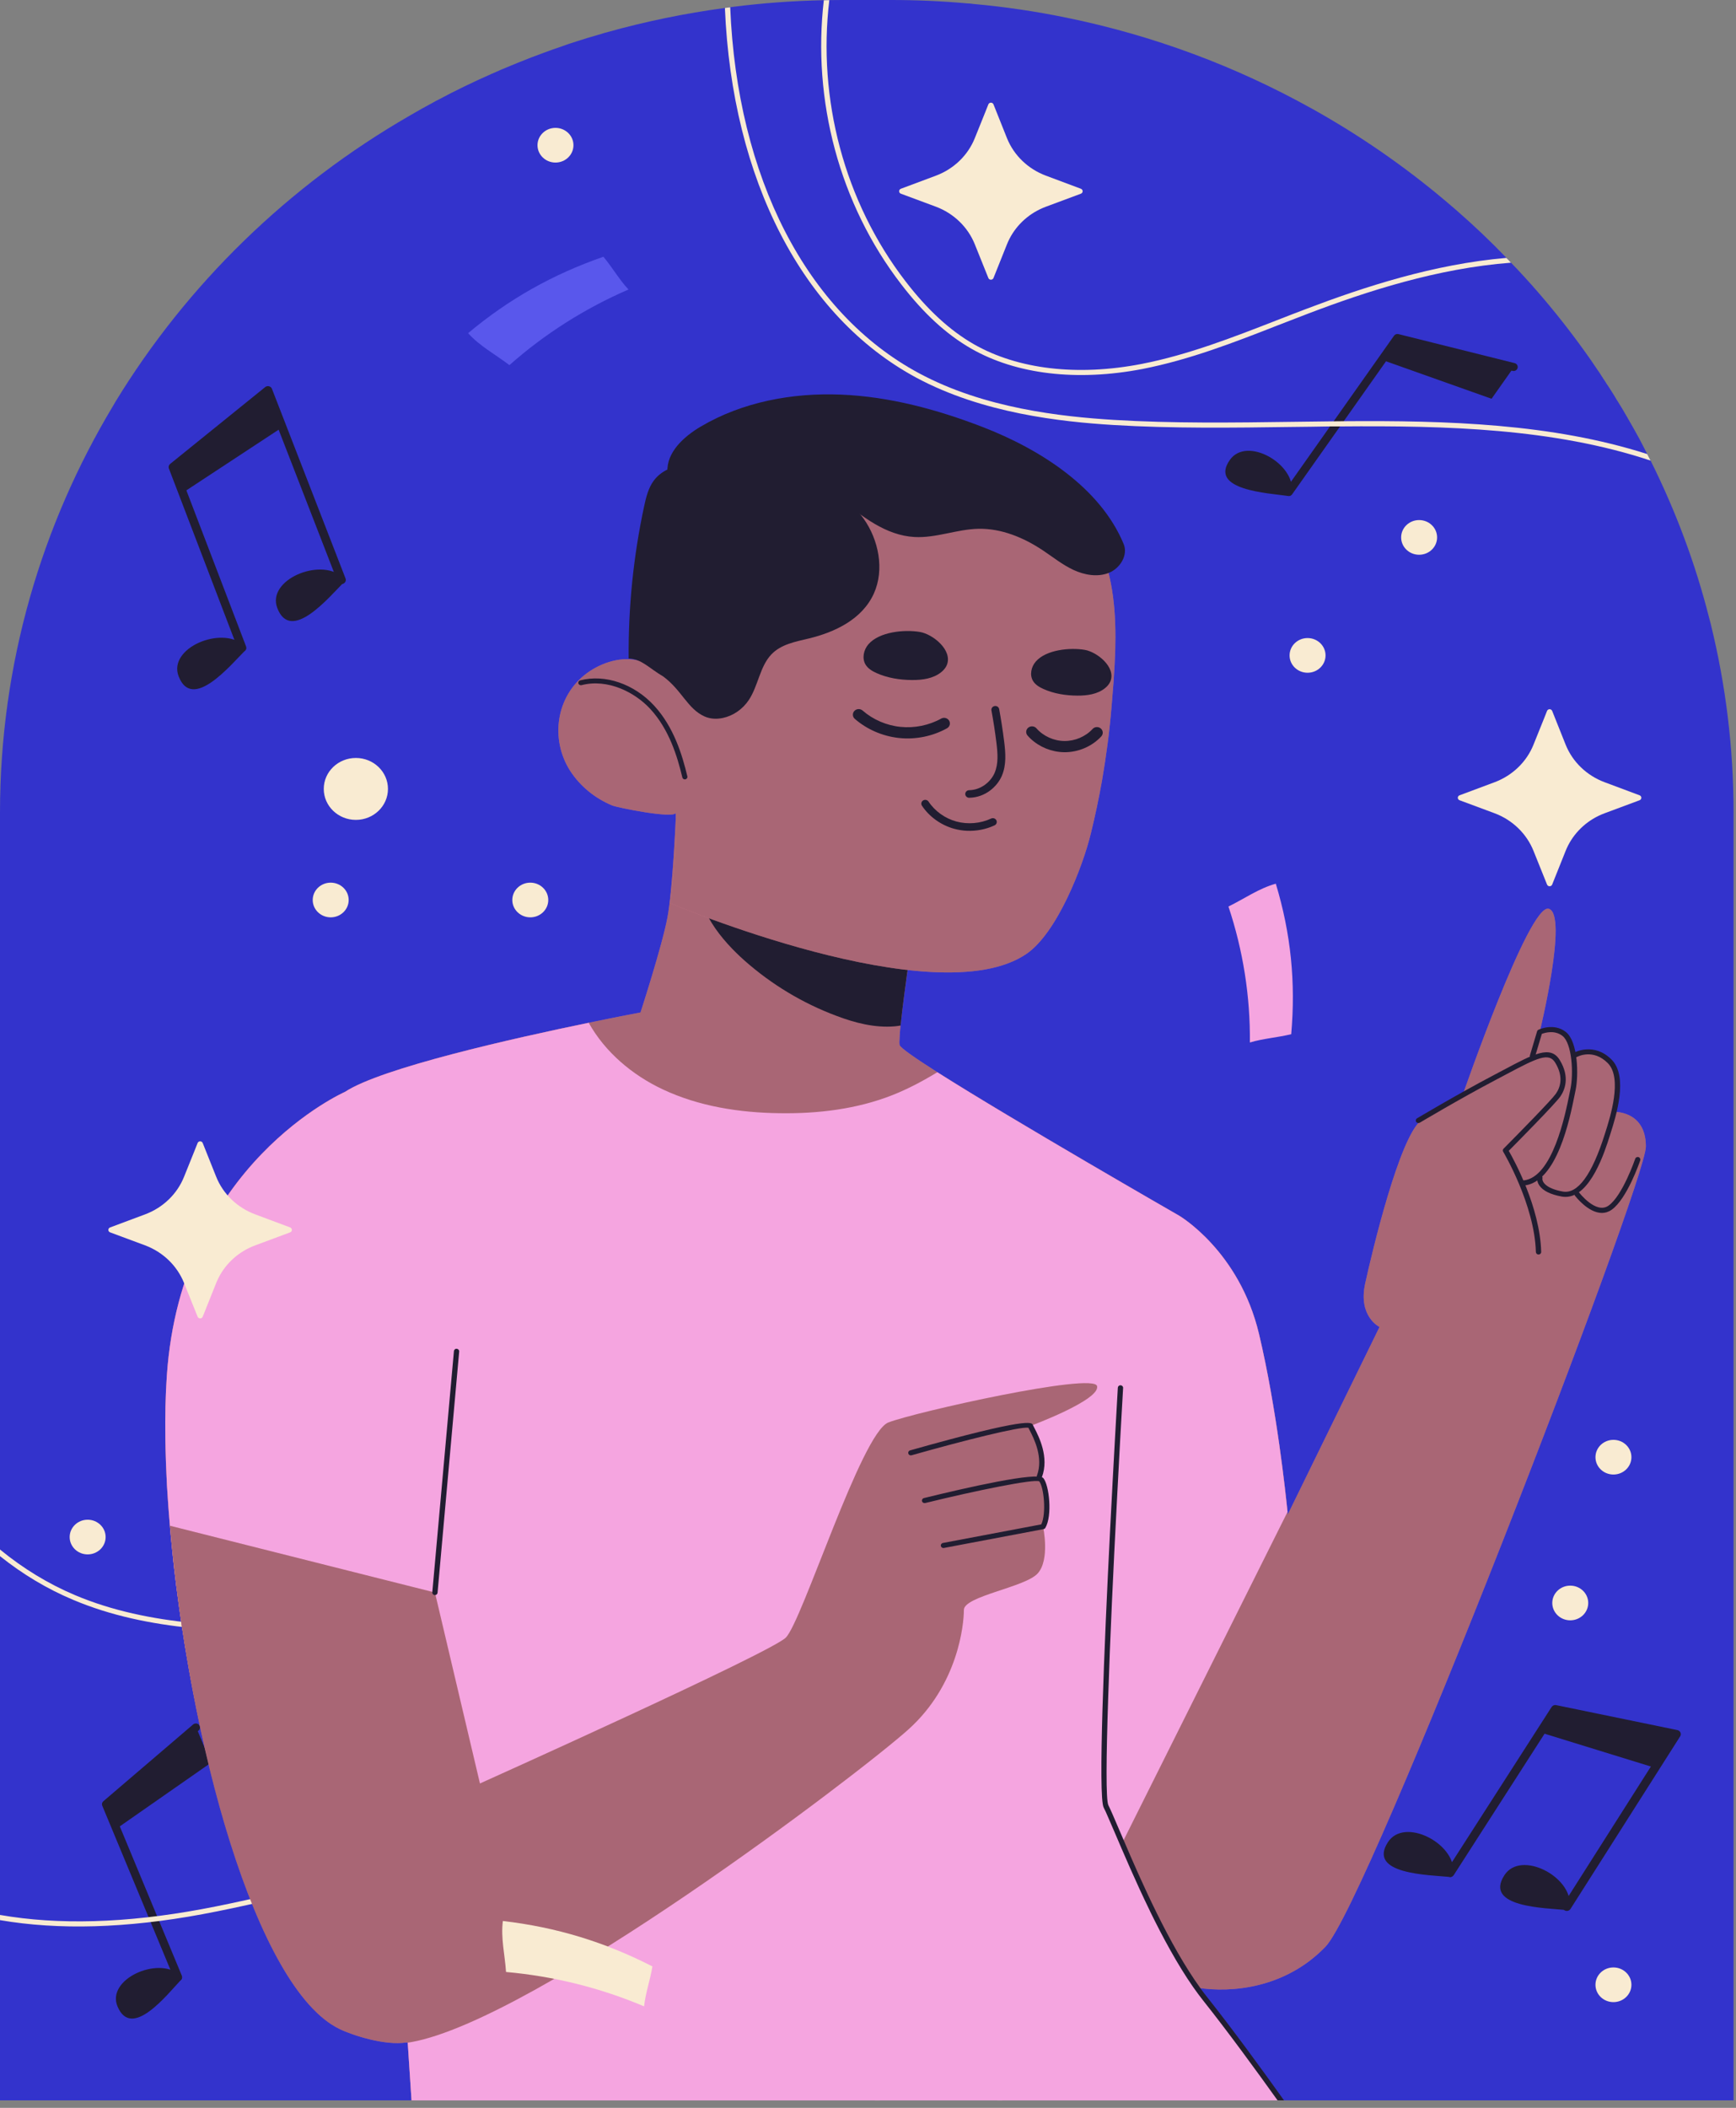 <svg width="201" height="244" viewBox="0 0 201 244" fill="none" xmlns="http://www.w3.org/2000/svg">
<rect x="0" y="0" width="201" height="244" fill="#808080" stroke="none"/>
<path d="M200.719 94.079V243.131H0V94.079C0 76.882 4.797 60.761 13.145 46.892C13.206 46.775 13.267 46.668 13.341 46.55C21.639 32.919 33.388 21.482 47.438 13.385C48.331 12.854 49.237 12.358 50.155 11.863C50.326 11.757 50.51 11.663 50.681 11.58C52.712 10.495 54.782 9.492 56.898 8.559C57.144 8.452 57.388 8.347 57.633 8.24H57.646C57.829 8.145 58 8.075 58.197 7.992C59.31 7.52 60.424 7.072 61.55 6.635C61.99 6.47 62.419 6.305 62.847 6.151C63.581 5.879 64.327 5.608 65.075 5.36C65.282 5.278 65.491 5.207 65.698 5.136C66.446 4.888 67.191 4.652 67.95 4.415C68.513 4.25 69.076 4.085 69.639 3.919C69.847 3.849 70.068 3.789 70.288 3.73C74.718 2.49 79.272 1.547 83.935 0.921C84.02 0.909 84.093 0.898 84.18 0.885C84.302 0.862 84.425 0.85 84.547 0.838C84.658 0.815 84.767 0.803 84.878 0.791C88.329 0.354 91.83 0.095 95.391 0.024C95.599 0.024 95.807 0.012 96.028 0.012C96.529 1.18458e-05 97.044 0 97.557 0H103.162C106.137 0 109.074 0.13 111.962 0.389C112.084 0.389 112.207 0.401 112.329 0.412C112.464 0.425 112.586 0.437 112.72 0.46H112.733C116.381 0.79 119.942 1.321 123.455 2.041C133.577 4.107 143.086 7.683 151.776 12.511C151.789 12.511 151.789 12.511 151.802 12.523C152.205 12.735 152.585 12.972 152.989 13.196C153.001 13.196 153.013 13.208 153.013 13.208C158.398 16.3 163.44 19.876 168.092 23.878C168.288 24.042 168.483 24.207 168.667 24.374C170.674 26.12 172.595 27.95 174.419 29.85C174.615 30.039 174.786 30.216 174.945 30.404C176.034 31.525 177.074 32.67 178.09 33.839C180.012 36.057 181.835 38.37 183.549 40.767C183.99 41.381 184.431 42.007 184.846 42.644C185.066 42.95 185.274 43.257 185.47 43.576C185.519 43.647 185.556 43.694 185.592 43.766V43.778C185.751 43.99 185.885 44.202 186.009 44.414C186.156 44.614 186.29 44.828 186.425 45.04C186.707 45.477 186.988 45.926 187.245 46.373C187.27 46.373 187.27 46.373 187.258 46.386C187.637 46.976 187.992 47.578 188.334 48.179C188.811 48.993 189.276 49.821 189.729 50.647C189.753 50.706 189.791 50.764 189.827 50.824C190.035 51.225 190.244 51.627 190.451 52.027C190.549 52.204 190.635 52.381 190.72 52.558C190.793 52.7 190.868 52.842 190.941 52.983C191.002 53.1 191.063 53.195 191.112 53.313C191.124 53.325 191.124 53.348 191.135 53.36C194 59.119 196.288 65.187 197.891 71.525C197.964 71.784 198.039 72.056 198.099 72.315V72.328C199.813 79.313 200.719 86.584 200.719 94.079Z" fill="#3333CC"/>
<path d="M149.217 57.416C149.124 57.416 149.03 57.391 148.947 57.336C148.726 57.192 148.67 56.903 148.819 56.691L161.403 38.864C161.519 38.702 161.725 38.625 161.921 38.676L175.366 42.033C175.623 42.097 175.778 42.35 175.711 42.598C175.645 42.847 175.385 43 175.125 42.931L162.008 39.654L149.614 57.212C149.523 57.346 149.372 57.416 149.217 57.416Z" fill="#211D31"/>
<path d="M161.775 39.035L175.234 42.566L172.697 46.16L159.905 41.62L161.775 39.035Z" fill="#211D31"/>
<path d="M149.189 57.417C149.482 57.458 149.531 57.195 149.568 56.911C149.974 53.706 144.364 50.452 142.398 53.237C139.929 56.735 146.812 57.08 149.189 57.417Z" fill="#211D31"/>
<path d="M21.006 229.128C20.954 229.202 20.879 229.264 20.785 229.299C20.538 229.394 20.259 229.279 20.159 229.041L11.84 209.023C11.765 208.841 11.815 208.633 11.968 208.503L22.36 199.618C22.559 199.448 22.863 199.465 23.04 199.658C23.217 199.849 23.203 200.143 22.998 200.313L12.86 208.981L21.052 228.695C21.115 228.845 21.092 229.005 21.006 229.128Z" fill="#211D31"/>
<path d="M12.194 208.817L22.743 200.017L24.42 204.053L13.374 211.757L12.194 208.817Z" fill="#211D31"/>
<path d="M20.989 229.147C21.189 228.935 20.989 228.749 20.765 228.562C18.234 226.448 12.302 229.121 13.603 232.248C15.234 236.176 19.373 230.86 20.989 229.147Z" fill="#211D31"/>
<path d="M167.513 217.093C167.386 216.939 167.367 216.72 167.481 216.543L179.651 197.595C179.762 197.423 179.972 197.336 180.178 197.379L194.216 200.269C194.373 200.302 194.507 200.408 194.569 200.55C194.632 200.693 194.621 200.857 194.537 200.989L181.835 220.974C181.692 221.199 181.386 221.271 181.152 221.131C180.918 220.994 180.845 220.698 180.987 220.473L193.32 201.065L180.313 198.387L168.326 217.047C168.181 217.273 167.876 217.342 167.642 217.203C167.591 217.172 167.548 217.136 167.513 217.093Z" fill="#211D31"/>
<path d="M180.046 197.753L194.105 200.823L191.652 204.643L178.233 200.503L180.046 197.753Z" fill="#211D31"/>
<path d="M167.899 217.273C168.204 217.304 168.243 217.03 168.267 216.735C168.538 213.409 162.596 210.288 160.694 213.249C158.307 216.965 165.429 217.027 167.899 217.273Z" fill="#211D31"/>
<path d="M181.383 221.101C181.687 221.131 181.726 220.857 181.75 220.562C182.022 217.236 176.08 214.115 174.178 217.076C171.79 220.793 178.912 220.855 181.383 221.101Z" fill="#211D31"/>
<path d="M28.023 75.46C27.819 75.461 27.628 75.341 27.553 75.146L19.555 54.234C19.482 54.045 19.541 53.83 19.703 53.7L30.704 44.809C30.827 44.71 30.995 44.673 31.15 44.714C31.306 44.754 31.433 44.863 31.488 45.01L40.008 66.962C40.105 67.209 39.974 67.486 39.716 67.579C39.461 67.673 39.173 67.547 39.076 67.298L30.802 45.981L20.608 54.221L28.485 74.816C28.58 75.065 28.448 75.34 28.19 75.432C28.136 75.45 28.08 75.46 28.023 75.46Z" fill="#211D31"/>
<path d="M19.922 54.038L31.083 45.239L32.694 49.455L21.054 57.106L19.922 54.038Z" fill="#211D31"/>
<path d="M28.403 75.28C28.616 75.067 28.414 74.869 28.189 74.669C25.638 72.415 19.431 75.012 20.68 78.279C22.248 82.382 26.681 77.006 28.403 75.28Z" fill="#211D31"/>
<path d="M39.829 67.387C40.041 67.173 39.84 66.976 39.615 66.775C37.064 64.522 30.857 67.119 32.106 70.385C33.674 74.487 38.108 69.112 39.829 67.387Z" fill="#211D31"/>
<path d="M116.075 243.136H115.451C114.9 239.972 114.129 236.88 113.151 233.894C108.255 218.952 97.9 206.135 84.732 198.735C73.717 192.55 59.789 189.375 42.128 189.045C40.291 189.01 38.444 188.998 36.583 188.986C27.061 188.939 17.221 188.891 8.458 185.186C5.446 183.923 2.62 182.224 0 180.135V179.367C2.693 181.575 5.594 183.344 8.702 184.654C17.355 188.302 27.134 188.349 36.582 188.395C38.442 188.407 40.29 188.419 42.138 188.455C59.896 188.785 73.935 191.983 85.035 198.228C98.339 205.698 108.791 218.633 113.735 233.717C114.74 236.775 115.511 239.925 116.075 243.136Z" fill="#F9EBD2"/>
<path d="M101.902 243.134H101.29C100.543 235.474 97.484 228.558 92.601 223.672C85.258 216.366 73.031 212.92 59.029 214.242C51.637 214.938 44.294 216.744 37.183 218.479C32.691 219.589 28.053 220.722 23.426 221.583C14.639 223.212 6.794 223.436 0.001 222.267V221.666C6.757 222.846 14.553 222.621 23.317 221.004C27.919 220.154 32.557 219.01 37.037 217.913C44.16 216.166 51.528 214.36 58.969 213.653C73.166 212.318 85.576 215.824 93.043 223.271C98.034 228.252 101.156 235.332 101.902 243.134Z" fill="#F9EBD2"/>
<path d="M191.108 53.316C179.873 49.586 167.474 49.256 155.162 49.361H154C152.544 49.386 151.1 49.409 149.643 49.421C142.802 49.516 135.715 49.61 128.91 49.197C122.791 48.819 113.771 47.839 106.097 43.72C92.916 36.626 84.765 20.787 83.932 0.925C84.018 0.913 84.091 0.902 84.177 0.89C84.299 0.867 84.423 0.854 84.545 0.842C85.352 20.529 93.381 36.214 106.403 43.201C113.967 47.273 122.889 48.228 128.96 48.606C135.741 49.019 142.803 48.925 149.632 48.83C151.223 48.806 152.827 48.783 154.418 48.771C154.809 48.771 155.189 48.759 155.58 48.759C167.586 48.664 179.69 49.03 190.718 52.559C190.791 52.701 190.865 52.843 190.938 52.983C190.997 53.103 191.059 53.198 191.108 53.316Z" fill="#F9EBD2"/>
<path d="M174.939 30.409C166.421 31.058 158.233 33.725 151.44 36.31C150.302 36.747 149.151 37.196 148.013 37.633C142.959 39.616 137.732 41.645 132.298 42.708C124.722 44.172 117.672 43.344 112.458 40.359C109.594 38.719 106.952 36.3 104.368 32.936C97.159 23.6 94.039 11.562 95.385 0.03C95.592 0.03 95.801 0.018 96.021 0.018C94.65 11.419 97.734 23.34 104.857 32.581C107.391 35.874 109.986 38.257 112.764 39.851C117.856 42.755 124.746 43.569 132.175 42.129C137.56 41.079 142.762 39.049 147.793 37.089C148.931 36.64 150.069 36.204 151.219 35.767C157.926 33.217 165.991 30.574 174.412 29.854C174.61 30.043 174.781 30.22 174.939 30.409Z" fill="#F9EBD2"/>
<path d="M190.565 132.718C190.565 136.931 158.475 220.103 153.482 225.331C148.819 230.182 142.552 230.701 138.684 230.099C138.66 230.099 138.635 230.087 138.611 230.087C138.342 230.04 138.097 229.992 137.853 229.945C134.108 229.142 122.444 204.841 122.444 204.841L136.445 141.014C136.482 140.814 136.507 140.707 136.507 140.707C136.507 140.707 143.483 144.767 145.772 154.41C147.84 163.097 148.88 173.105 149.077 174.993V175.006C149.089 175.206 149.102 175.312 149.102 175.312L159.726 153.607C159.726 153.607 157.229 152.404 158.061 148.592C158.894 144.767 162.026 131.714 164.524 129.708C167.021 127.69 169.31 126.887 169.31 126.887C169.31 126.887 177.021 104.592 179.309 105.194C181.609 105.795 178.269 119.463 178.269 119.463C178.269 119.463 181.818 118.047 182.026 122.473C182.026 122.473 184.73 120.667 186.396 122.874C188.06 125.082 186.812 128.705 186.812 128.705C186.812 128.705 190.565 128.504 190.565 132.718Z" fill="#FF94A1"/>
<g opacity="0.39">
<path d="M190.565 132.718C190.565 136.931 158.475 220.103 153.482 225.331C148.819 230.182 142.552 230.701 138.684 230.099C138.66 230.099 138.635 230.087 138.611 230.087C138.342 230.04 138.097 229.992 137.853 229.945C134.108 229.142 122.444 204.841 122.444 204.841L136.445 141.014C136.482 140.814 136.507 140.707 136.507 140.707C136.507 140.707 143.483 144.767 145.772 154.41C147.84 163.097 148.88 173.105 149.077 174.993V175.006C149.089 175.206 149.102 175.312 149.102 175.312L159.726 153.607C159.726 153.607 157.229 152.404 158.061 148.592C158.894 144.767 162.026 131.714 164.524 129.708C167.021 127.69 169.31 126.887 169.31 126.887C169.31 126.887 177.021 104.592 179.309 105.194C181.609 105.795 178.269 119.463 178.269 119.463C178.269 119.463 181.818 118.047 182.026 122.473C182.026 122.473 184.73 120.667 186.396 122.874C188.06 125.082 186.812 128.705 186.812 128.705C186.812 128.705 190.565 128.504 190.565 132.718Z" fill="#211D31"/>
</g>
<path d="M178.135 145.218C177.97 145.218 177.834 145.091 177.829 144.931C177.677 139.423 174.079 133.378 174.044 133.318C173.975 133.205 173.993 133.061 174.087 132.966C175.971 131.07 179.664 127.301 180.147 126.603C180.66 125.862 181.062 124.634 180.062 123C179.333 121.816 178.044 122.419 174.414 124.353L173.205 124.993C168.965 127.224 164.437 129.93 164.391 129.957C164.248 130.042 164.061 130 163.97 129.861C163.882 129.723 163.926 129.541 164.069 129.454C164.115 129.428 168.657 126.713 172.912 124.474L174.118 123.836C177.603 121.981 179.523 120.962 180.589 122.701C181.813 124.7 181.157 126.209 180.658 126.93C180.078 127.77 175.606 132.289 174.688 133.216C175.325 134.317 178.301 139.749 178.444 144.915C178.449 145.079 178.315 145.213 178.146 145.218C178.14 145.218 178.137 145.218 178.135 145.218Z" fill="#211D31"/>
<path d="M176.418 137.231C176.262 137.231 176.128 137.118 176.113 136.966C176.097 136.804 176.22 136.659 176.389 136.643C179.764 136.318 181.229 129.038 181.711 126.646C181.753 126.429 181.791 126.245 181.82 126.105C182.219 124.262 182.008 120.772 180.912 119.915C180.001 119.204 178.883 119.539 178.518 119.679L177.727 122.33C177.681 122.485 177.513 122.577 177.348 122.531C177.186 122.486 177.093 122.323 177.14 122.166L177.97 119.382C177.994 119.302 178.052 119.236 178.128 119.199C178.2 119.165 179.911 118.369 181.297 119.456C182.727 120.578 182.79 124.516 182.42 126.226C182.389 126.365 182.353 126.545 182.311 126.76C181.755 129.523 180.278 136.863 176.448 137.232C176.438 137.231 176.428 137.231 176.418 137.231Z" fill="#211D31"/>
<path d="M181.256 138.547C181.112 138.547 180.963 138.534 180.812 138.507C179.521 138.27 178.653 137.841 178.233 137.227C177.898 136.737 177.982 136.315 177.992 136.269C178.03 136.11 178.199 136.009 178.357 136.044C178.522 136.079 178.628 136.237 178.59 136.396C178.523 136.762 178.923 137.562 180.927 137.926C182.661 138.258 184.319 136.008 185.811 131.275L185.883 131.05C186.426 129.344 187.87 124.807 186.167 123.077C184.464 121.348 182.663 122.307 182.585 122.351C182.436 122.431 182.25 122.382 182.167 122.243C182.083 122.102 182.132 121.923 182.277 121.84C182.298 121.828 184.566 120.596 186.61 122.671C188.559 124.652 187.092 129.258 186.465 131.224L186.395 131.446C185.83 133.246 184.158 138.547 181.256 138.547Z" fill="#211D31"/>
<path d="M185.475 140.405C183.888 140.405 182.419 138.493 182.343 138.392C182.244 138.261 182.274 138.077 182.41 137.98C182.546 137.884 182.737 137.911 182.838 138.044C182.856 138.068 184.792 140.58 186.238 139.562C187.856 138.426 189.317 134.176 189.331 134.133C189.383 133.979 189.549 133.893 189.717 133.945C189.876 133.996 189.965 134.163 189.912 134.318C189.851 134.5 188.376 138.792 186.599 140.039C186.227 140.299 185.849 140.405 185.475 140.405Z" fill="#211D31"/>
<path d="M148.094 243.131H47.649L47.209 236.452L47.136 235.319L43.66 182.656L39.94 126.394C44.137 123.62 59.522 120.174 68.163 118.392C71.737 117.649 74.16 117.2 74.16 117.2C74.16 117.2 76.657 109.517 77.281 106.2C77.881 103.013 78.248 94.739 78.272 94.09C78.272 94.067 78.272 94.055 78.272 94.055H78.285L88.272 96.746L103.828 100.923L106.655 101.679C106.655 101.679 106.655 101.714 106.643 101.784C106.606 101.984 106.532 102.481 106.423 103.189C106.312 103.92 106.166 104.865 106.006 105.951C105.908 106.588 105.81 107.273 105.701 107.981C105.517 109.209 105.333 110.519 105.15 111.805C105.125 111.97 105.101 112.124 105.077 112.277V112.359C104.955 113.197 104.844 114.023 104.735 114.802C104.71 115.002 104.686 115.203 104.662 115.404C104.613 115.805 104.564 116.182 104.515 116.549C104.478 116.868 104.442 117.175 104.404 117.469C104.355 117.918 104.306 118.33 104.269 118.709C104.22 119.123 104.196 119.5 104.171 119.819C104.159 119.901 104.159 119.984 104.159 120.055C104.122 120.504 104.122 120.823 104.159 120.964C104.22 121.271 105.933 122.463 108.528 124.115C117.365 129.722 136.507 140.71 136.507 140.71C136.507 140.71 136.483 140.817 136.445 141.017C135.821 144.498 130.031 176.908 128.318 196.452C127.816 202.059 127.656 206.603 128.061 209.105C128.134 209.53 128.22 209.978 128.343 210.439C129.102 213.473 130.889 217.249 133.153 221.215V221.227C134.01 222.75 134.952 224.296 135.919 225.842C135.932 225.854 135.932 225.866 135.943 225.877C136.836 227.304 137.767 228.709 138.685 230.102C138.758 230.196 138.82 230.302 138.893 230.396C142.269 235.401 145.72 240.027 148.094 243.131Z" fill="#FF94A1"/>
<g opacity="0.39">
<path d="M148.094 243.131H47.649L47.209 236.452L47.136 235.319L43.66 182.656L39.94 126.394C44.137 123.62 59.522 120.174 68.163 118.392C71.737 117.649 74.16 117.2 74.16 117.2C74.16 117.2 76.657 109.517 77.281 106.2C77.881 103.013 78.248 94.739 78.272 94.09C78.272 94.067 78.272 94.055 78.272 94.055H78.285L88.272 96.746L103.828 100.923L106.655 101.679C106.655 101.679 106.655 101.714 106.643 101.784C106.606 101.984 106.532 102.481 106.423 103.189C106.312 103.92 106.166 104.865 106.006 105.951C105.908 106.588 105.81 107.273 105.701 107.981C105.517 109.209 105.333 110.519 105.15 111.805C105.125 111.97 105.101 112.124 105.077 112.277V112.359C104.955 113.197 104.844 114.023 104.735 114.802C104.71 115.002 104.686 115.203 104.662 115.404C104.613 115.805 104.564 116.182 104.515 116.549C104.478 116.868 104.442 117.175 104.404 117.469C104.355 117.918 104.306 118.33 104.269 118.709C104.22 119.123 104.196 119.5 104.171 119.819C104.159 119.901 104.159 119.984 104.159 120.055C104.122 120.504 104.122 120.823 104.159 120.964C104.22 121.271 105.933 122.463 108.528 124.115C117.365 129.722 136.507 140.71 136.507 140.71C136.507 140.71 136.483 140.817 136.445 141.017C135.821 144.498 130.031 176.908 128.318 196.452C127.816 202.059 127.656 206.603 128.061 209.105C128.134 209.53 128.22 209.978 128.343 210.439C129.102 213.473 130.889 217.249 133.153 221.215V221.227C134.01 222.75 134.952 224.296 135.919 225.842C135.932 225.854 135.932 225.866 135.943 225.877C136.836 227.304 137.767 228.709 138.685 230.102C138.758 230.196 138.82 230.302 138.893 230.396C142.269 235.401 145.72 240.027 148.094 243.131Z" fill="#211D31"/>
</g>
<path d="M106.426 103.191C105.911 106.554 104.676 114.686 104.273 118.711C104.04 118.758 103.807 118.781 103.574 118.806C101.274 118.995 98.985 118.404 96.843 117.59C92.925 116.127 89.316 113.943 86.219 111.205C83.758 109.022 80.148 105.009 81.336 101.444C82.156 98.977 85.313 97.444 88.275 96.746L103.831 100.924C104.713 101.561 105.544 102.269 106.304 103.06C106.34 103.108 106.389 103.144 106.426 103.191Z" fill="#211D31"/>
<path d="M129.125 75.317C129.086 76.491 129.019 77.664 128.94 78.813C128.86 79.821 128.781 80.816 128.702 81.786C128.464 84.669 128.081 87.54 127.591 90.385C127.22 92.44 126.798 94.48 126.294 96.509C125.369 100.324 122.386 108.011 118.84 110.422C108.349 117.58 77.592 104.546 77.592 104.546C77.592 104.546 78.561 97.619 78.27 94.06C78.191 94.839 71.496 93.499 70.861 93.231C68.876 92.401 67.157 90.997 66.006 89.212C63.678 85.563 64.352 80.562 67.977 77.908C69.657 76.683 72.012 75.918 74.089 76.505C74.816 76.722 76.576 77.372 77.251 78.227C77.424 78.444 77.529 78.674 77.529 78.916C77.515 74.667 77.728 70.674 78.376 67.867C80.519 58.503 89.753 49.368 102.983 49.47C104.834 49.482 106.621 49.623 108.341 49.865C108.871 49.928 109.36 50.006 109.876 50.108C110.114 50.145 110.353 50.21 110.59 50.261C110.696 50.274 110.789 50.286 110.881 50.325C110.96 50.337 111.039 50.364 111.119 50.376C111.397 50.44 111.675 50.503 111.953 50.58C118.858 52.341 124.428 56.73 127.259 63.121C128.94 66.883 129.244 71.119 129.125 75.317Z" fill="#FF94A1"/>
<g opacity="0.39">
<path d="M129.125 75.317C129.086 76.491 129.019 77.664 128.94 78.813C128.86 79.821 128.781 80.816 128.702 81.786C128.464 84.669 128.081 87.54 127.591 90.385C127.22 92.44 126.798 94.48 126.294 96.509C125.369 100.324 122.386 108.011 118.84 110.422C108.349 117.58 77.592 104.546 77.592 104.546C77.592 104.546 78.561 97.619 78.27 94.06C78.191 94.839 71.496 93.499 70.861 93.231C68.876 92.401 67.157 90.997 66.006 89.212C63.678 85.563 64.352 80.562 67.977 77.908C69.657 76.683 72.012 75.918 74.089 76.505C74.816 76.722 76.576 77.372 77.251 78.227C77.424 78.444 77.529 78.674 77.529 78.916C77.515 74.667 77.728 70.674 78.376 67.867C80.519 58.503 89.753 49.368 102.983 49.47C104.834 49.482 106.621 49.623 108.341 49.865C108.871 49.928 109.36 50.006 109.876 50.108C110.114 50.145 110.353 50.21 110.59 50.261C110.696 50.274 110.789 50.286 110.881 50.325C110.96 50.337 111.039 50.364 111.119 50.376C111.397 50.44 111.675 50.503 111.953 50.58C118.858 52.341 124.428 56.73 127.259 63.121C128.94 66.883 129.244 71.119 129.125 75.317Z" fill="#211D31"/>
</g>
<path d="M100.544 74.584C99.993 75.225 99.782 76.21 100.218 76.933C100.498 77.395 100.987 77.686 101.479 77.908C102.767 78.488 104.194 78.709 105.607 78.717C106.798 78.723 108.061 78.553 108.984 77.802C109.26 77.578 109.501 77.3 109.633 76.97C110.316 75.255 108.012 73.405 106.504 73.153C104.701 72.85 101.798 73.129 100.544 74.584Z" fill="#211D31"/>
<path d="M119.917 76.589C119.392 77.198 119.191 78.135 119.607 78.824C119.873 79.263 120.339 79.541 120.807 79.752C122.034 80.304 123.392 80.515 124.737 80.522C125.87 80.528 127.072 80.367 127.952 79.651C128.215 79.438 128.444 79.174 128.569 78.859C129.22 77.227 127.026 75.465 125.591 75.225C123.874 74.938 121.11 75.203 119.917 76.589Z" fill="#211D31"/>
<path d="M104.02 85.419C104.054 85.423 104.089 85.428 104.123 85.43C106.025 85.626 107.986 85.227 109.644 84.306C109.966 84.128 110.077 83.731 109.892 83.42C109.707 83.11 109.297 83.002 108.974 83.181C107.56 83.965 105.887 84.306 104.265 84.14C102.654 83.984 101.083 83.303 99.873 82.249C99.595 82.008 99.171 82.029 98.922 82.296C98.673 82.562 98.696 82.973 98.971 83.213C100.366 84.425 102.156 85.206 104.02 85.419Z" fill="#211D31"/>
<path d="M122.643 87.037C122.834 87.059 123.026 87.071 123.22 87.074C124.835 87.092 126.439 86.407 127.511 85.242C127.757 84.974 127.732 84.564 127.454 84.326C127.175 84.089 126.751 84.113 126.504 84.381C125.688 85.268 124.467 85.789 123.236 85.776C122.006 85.764 120.797 85.214 120.003 84.308C119.764 84.035 119.338 84.001 119.054 84.232C118.77 84.463 118.735 84.872 118.975 85.146C119.893 86.193 121.233 86.877 122.643 87.037Z" fill="#211D31"/>
<path d="M112.194 92.346C111.955 92.335 111.764 92.148 111.76 91.915C111.756 91.674 111.955 91.474 112.208 91.47C113.655 91.446 114.75 90.421 115.154 89.478C115.618 88.398 115.518 87.192 115.365 85.946C115.21 84.698 115.018 83.451 114.792 82.237C114.748 81.998 114.913 81.771 115.16 81.729C115.413 81.685 115.644 81.845 115.687 82.083C115.914 83.313 116.109 84.578 116.267 85.842C116.429 87.153 116.541 88.538 115.994 89.813C115.463 91.05 114.089 92.313 112.223 92.346C112.211 92.347 112.203 92.347 112.194 92.346Z" fill="#211D31"/>
<path d="M111.96 96.168C111.466 96.146 110.975 96.072 110.501 95.943C108.97 95.53 107.602 94.553 106.743 93.263C106.608 93.059 106.67 92.787 106.881 92.656C107.091 92.528 107.374 92.585 107.509 92.788C108.248 93.901 109.428 94.743 110.745 95.099C112.065 95.453 113.525 95.328 114.755 94.751C114.981 94.647 115.252 94.735 115.364 94.954C115.473 95.171 115.38 95.434 115.155 95.539C114.17 96.002 113.057 96.215 111.96 96.168Z" fill="#211D31"/>
<path d="M79.295 90.218C79.159 90.218 79.036 90.129 79.004 89.995C78.421 87.55 77.475 84.44 75.302 82.077C73.519 80.134 70.362 78.526 67.333 79.311C67.169 79.349 67.01 79.26 66.967 79.108C66.924 78.955 67.018 78.797 67.177 78.756C70.06 78.01 73.422 79.163 75.749 81.695C78.009 84.156 78.986 87.355 79.584 89.867C79.621 90.022 79.521 90.176 79.36 90.211C79.339 90.216 79.316 90.218 79.295 90.218Z" fill="#211D31"/>
<path d="M76.82 78.328C78.969 79.936 79.61 82.059 81.586 82.938C82.248 83.233 82.996 83.257 83.698 83.108C84.892 82.855 85.986 82.098 86.695 81.037C87.785 79.408 87.973 77.157 89.309 75.754C90.434 74.574 92.095 74.282 93.629 73.913C96.653 73.185 99.832 71.695 101.183 68.694C102.43 65.924 101.728 62.463 99.983 60.025C98.239 57.587 95.615 56.04 92.917 55.016C88.799 53.453 84.333 52.958 80.004 53.585C78.41 53.816 76.704 54.28 75.699 55.631C75.065 56.484 74.8 57.578 74.572 58.642C73.337 64.399 72.737 70.313 72.789 76.222C74.33 76.308 75.045 77.273 76.82 78.328Z" fill="#211D31"/>
<path d="M130.1 62.97C130.629 64.245 129.713 65.771 128.402 66.305C127.092 66.839 125.557 66.565 124.277 65.966C122.996 65.367 121.896 64.472 120.723 63.693C118.523 62.231 115.943 61.153 113.273 61.211C110.784 61.266 108.374 62.299 105.887 62.163C102.57 61.981 99.791 59.787 97.272 57.699C92.115 53.425 84.055 55.187 77.279 54.623C77.164 52.367 79.153 50.547 81.151 49.369C85.957 46.535 91.73 45.447 97.356 45.678C102.984 45.907 108.489 47.395 113.721 49.409C120.458 52.002 127.41 56.474 130.1 62.97Z" fill="#211D31"/>
<path d="M83.28 217.295C83.28 217.295 61.617 233.04 47.139 235.318C44.703 235.695 42.463 235.695 40.566 235.176C27.446 231.552 17.655 183.74 19.32 159.238C20.984 134.725 39.942 126.392 39.942 126.392L83.28 217.295Z" fill="#FF94A1"/>
<g opacity="0.39">
<path d="M83.28 217.295C83.28 217.295 61.617 233.04 47.139 235.318C44.703 235.695 42.463 235.695 40.566 235.176C27.446 231.552 17.655 183.74 19.32 159.238C20.984 134.725 39.942 126.392 39.942 126.392L83.28 217.295Z" fill="#211D31"/>
</g>
<path d="M149.072 174.997V175.009C149.059 175.021 149.059 175.033 149.059 175.044L130.101 213.001L129.783 213.626C129.783 213.626 133.075 220.755 135.915 225.842C135.927 225.854 135.927 225.867 135.939 225.878C136.942 227.684 137.885 229.218 138.607 230.091C138.692 230.186 138.765 230.268 138.839 230.351L138.888 230.398C142.266 235.402 145.717 240.029 148.092 243.133H47.647L47.207 236.453L47.134 235.321C44.699 235.698 42.458 235.698 40.562 235.179C40.365 235.131 40.182 235.061 39.998 234.989C39.607 234.847 39.214 234.659 38.823 234.435C38.665 234.34 38.517 234.246 38.358 234.14C35.445 232.217 32.728 228.169 30.316 222.81C30.182 222.526 30.06 222.231 29.925 221.937C28.37 218.349 26.952 214.241 25.679 209.815C25.262 208.34 24.859 206.829 24.467 205.294C24.113 203.878 23.758 202.427 23.44 200.963C23.391 200.751 23.342 200.538 23.293 200.314C23 198.957 22.705 197.587 22.436 196.207C22.35 195.735 22.252 195.274 22.167 194.802C21.934 193.527 21.701 192.265 21.494 190.99C21.47 190.848 21.445 190.718 21.421 190.576C21.323 189.904 21.213 189.231 21.103 188.57C20.981 187.756 20.87 186.953 20.748 186.139C20.637 185.336 20.528 184.534 20.43 183.731C20.417 183.708 20.417 183.696 20.417 183.684C20.355 183.165 20.295 182.646 20.233 182.138C20.172 181.677 20.124 181.217 20.075 180.757C20.013 180.156 19.953 179.565 19.891 178.963V178.951C19.806 178.172 19.744 177.404 19.671 176.638C19.671 176.626 19.671 176.626 19.671 176.615C19.562 175.27 19.451 173.947 19.378 172.637C19.342 172.201 19.317 171.764 19.305 171.34C19.244 170.136 19.195 168.944 19.171 167.787C19.158 167.374 19.147 166.961 19.147 166.559C19.11 163.951 19.159 161.496 19.318 159.241C20.982 134.728 39.94 126.395 39.94 126.395C44.138 123.621 59.522 120.175 68.164 118.393C70.037 121.757 73.181 124.436 76.756 126.111C80.929 128.07 85.617 128.803 90.255 128.861C94.698 128.931 99.202 128.389 103.314 126.772C105.138 126.052 106.864 125.132 108.528 124.117C117.364 129.723 136.506 140.712 136.506 140.712C136.506 140.712 143.482 144.772 145.771 154.415C147.835 163.1 148.876 173.108 149.072 174.997Z" fill="#F5A5E0"/>
<path d="M119.313 165.059C119.313 165.059 120.977 167.679 120.353 170.89C120.353 170.89 121.823 173.098 120.77 176.721C120.77 176.721 121.603 180.533 120.146 182.138C118.689 183.743 111.603 184.758 111.603 186.363C111.603 187.967 110.979 195.001 105.152 200.219C99.315 205.446 62.022 233.773 47.654 236.381L47.214 236.451L47.029 236.431C44.594 236.808 40.883 235.628 39.321 234.875C29.609 230.191 21.805 201.446 19.676 176.614L50.358 184.344L55.572 206.451C55.572 206.451 89.106 191.38 90.979 189.573C92.863 187.767 99.73 165.874 102.863 164.659C105.984 163.456 126.606 158.84 127.023 160.445C127.44 162.049 119.313 165.059 119.313 165.059Z" fill="#FF94A1"/>
<path d="M148.669 243.132H147.922C145.51 239.756 142.206 235.224 139.28 231.542C138.9 231.058 138.522 230.551 138.142 230.007C136.355 227.446 134.654 224.306 133.148 221.227V221.214C131.472 217.781 130.051 214.428 129.036 212.056C128.767 211.431 128.535 210.888 128.338 210.44C128.106 209.885 127.911 209.472 127.787 209.235C127.126 207.984 127.836 190.765 128.533 177.074C128.937 169.132 129.329 162.38 129.426 160.633C129.439 160.468 129.573 160.351 129.745 160.351C129.916 160.363 130.05 160.504 130.038 160.658C129.805 164.576 129.572 168.931 129.34 173.369C128.911 181.465 128.519 189.857 128.312 196.454C128.079 203.429 128.03 208.41 128.336 208.977C128.568 209.425 128.997 210.429 129.596 211.833C129.756 212.2 129.914 212.589 130.098 213.001C132.117 217.747 135.41 225.205 138.983 230.138C138.983 230.138 138.983 230.138 138.983 230.15C139.24 230.505 139.509 230.847 139.767 231.177C142.793 234.988 146.234 239.721 148.669 243.132Z" fill="#211D31"/>
<path d="M50.358 184.641C50.349 184.641 50.34 184.641 50.331 184.64C50.163 184.626 50.038 184.483 50.053 184.321L52.557 156.402C52.57 156.24 52.719 156.107 52.887 156.134C53.056 156.147 53.181 156.29 53.165 156.453L50.662 184.372C50.65 184.525 50.516 184.641 50.358 184.641Z" fill="#211D31"/>
<g opacity="0.39">
<path d="M119.309 165.058C119.309 165.058 120.973 167.678 120.35 170.889C120.35 170.889 121.819 173.097 120.766 176.72C120.766 176.72 121.599 180.532 120.142 182.137C118.685 183.742 111.599 184.757 111.599 186.362C111.599 187.966 110.975 195.001 105.149 200.218C99.311 205.445 62.018 233.772 47.65 236.38L47.21 236.45L47.025 236.43C44.59 236.807 40.879 235.627 39.317 234.874C29.605 230.19 21.801 201.445 19.672 176.613L50.354 184.343L55.568 206.45C55.568 206.45 89.102 191.379 90.975 189.572C92.859 187.766 99.726 165.873 102.859 164.658C105.98 163.455 126.602 158.839 127.019 160.444C127.436 162.048 119.309 165.058 119.309 165.058Z" fill="#211D31"/>
</g>
<path d="M119.758 165.281C119.685 165.139 119.623 165.034 119.587 164.951V164.939C119.465 164.656 119.158 163.995 105.377 167.89C105.206 167.937 105.12 168.102 105.169 168.256C105.219 168.421 105.377 168.504 105.549 168.457C111.473 166.78 118.094 165.105 119.074 165.27C119.11 165.34 119.159 165.435 119.208 165.542C119.698 166.486 120.836 168.716 120.065 170.794C120.052 170.841 120.04 170.877 120.04 170.924C120.052 171.031 120.138 171.124 120.247 171.171C120.284 171.171 120.32 171.183 120.345 171.183C120.394 171.183 120.443 171.171 120.492 171.148C120.554 171.125 120.603 171.078 120.627 171.006C120.627 171.006 120.64 170.994 120.64 170.982C121.496 168.669 120.285 166.296 119.758 165.281Z" fill="#211D31"/>
<path d="M109.236 179.193C109.093 179.193 108.965 179.095 108.936 178.954C108.903 178.795 109.011 178.64 109.177 178.609L120.563 176.456C121.168 175.2 120.861 172.118 120.325 171.473C119.699 171.186 113.11 172.516 107.124 173.985C106.962 174.021 106.794 173.93 106.752 173.771C106.711 173.614 106.81 173.453 106.973 173.412C111.859 172.213 120.148 170.317 120.803 171.103C121.485 171.925 121.863 175.45 121.034 176.861C120.99 176.936 120.914 176.989 120.826 177.005L109.294 179.186C109.275 179.191 109.255 179.193 109.236 179.193Z" fill="#211D31"/>
<path d="M125.151 22.421L121.109 23.925C120.861 24.018 120.615 24.12 120.382 24.236C118.65 25.081 117.293 26.521 116.588 28.285L115.029 32.182C114.924 32.443 114.541 32.443 114.436 32.182L112.869 28.285C112.066 26.282 110.425 24.699 108.356 23.925L104.307 22.421C104.036 22.32 104.036 21.952 104.307 21.85L108.356 20.338C110.425 19.564 112.068 17.989 112.869 15.985L114.054 13.042L114.436 12.08C114.541 11.82 114.923 11.82 115.029 12.08L116.588 15.985C117.391 17.988 119.032 19.564 121.109 20.338L125.151 21.85C125.421 21.952 125.421 22.32 125.151 22.421Z" fill="#F9EBD2"/>
<path d="M189.837 92.633L185.795 94.137C185.547 94.231 185.301 94.332 185.068 94.447C183.336 95.293 181.979 96.733 181.274 98.496L179.715 102.393C179.61 102.654 179.228 102.654 179.122 102.393L177.555 98.496C176.752 96.494 175.111 94.909 173.042 94.137L168.993 92.633C168.722 92.531 168.722 92.162 168.993 92.061L173.042 90.55C175.111 89.776 176.754 88.2 177.555 86.197L178.74 83.254L179.122 82.292C179.227 82.031 179.609 82.031 179.715 82.292L181.274 86.197C182.077 88.199 183.718 89.776 185.795 90.55L189.837 92.061C190.107 92.163 190.107 92.532 189.837 92.633Z" fill="#F9EBD2"/>
<path d="M33.593 142.654L29.552 144.158C29.304 144.253 29.057 144.353 28.824 144.469C27.092 145.314 25.735 146.754 25.031 148.517L23.471 152.415C23.367 152.676 22.984 152.676 22.879 152.415L21.311 148.517C20.509 146.515 18.867 144.931 16.798 144.158L12.749 142.654C12.479 142.553 12.479 142.184 12.749 142.083L16.798 140.571C18.867 139.797 20.51 138.222 21.311 136.218L22.496 133.275L22.879 132.313C22.983 132.052 23.367 132.052 23.471 132.313L25.031 136.218C25.833 138.22 27.475 139.797 29.552 140.571L33.593 142.083C33.862 142.184 33.862 142.553 33.593 142.654Z" fill="#F9EBD2"/>
<path d="M69.863 29.72C63.986 31.768 58.916 34.615 54.198 38.567C55.562 40.085 57.351 41.016 58.981 42.267C63.05 38.661 67.726 35.691 72.77 33.513C71.699 32.374 70.869 30.91 69.863 29.72Z" fill="#5957EC"/>
<path d="M149.502 119.714C150.029 113.709 149.467 108.078 147.717 102.292C145.717 102.853 144.092 104.03 142.233 104.935C143.928 110.008 144.77 115.345 144.715 120.675C146.233 120.214 147.959 120.098 149.502 119.714Z" fill="#F5A5E0"/>
<path d="M75.538 227.625C70.017 224.8 64.426 223.087 58.223 222.367C57.972 224.361 58.456 226.265 58.59 228.269C64.093 228.757 69.514 230.107 74.575 232.249C74.731 230.72 75.298 229.145 75.538 227.625Z" fill="#F9EBD2"/>
<path d="M44.92 91.323C44.92 93.302 43.256 94.907 41.203 94.907C39.151 94.907 37.486 93.302 37.486 91.323C37.486 89.343 39.151 87.739 41.203 87.739C43.256 87.739 44.92 89.343 44.92 91.323Z" fill="#F9EBD2"/>
<path d="M40.371 104.181C40.371 105.289 39.439 106.188 38.29 106.188C37.14 106.188 36.208 105.289 36.208 104.181C36.208 103.072 37.14 102.173 38.29 102.173C39.441 102.173 40.371 103.072 40.371 104.181Z" fill="#F9EBD2"/>
<path d="M63.48 104.181C63.48 105.289 62.548 106.188 61.399 106.188C60.249 106.188 59.317 105.289 59.317 104.181C59.317 103.072 60.249 102.173 61.399 102.173C62.548 102.173 63.48 103.072 63.48 104.181Z" fill="#F9EBD2"/>
<path d="M153.476 75.868C153.476 76.976 152.544 77.875 151.394 77.875C150.245 77.875 149.312 76.976 149.312 75.868C149.312 74.759 150.245 73.86 151.394 73.86C152.545 73.86 153.476 74.759 153.476 75.868Z" fill="#F9EBD2"/>
<path d="M166.392 62.208C166.392 63.317 165.46 64.216 164.31 64.216C163.161 64.216 162.229 63.317 162.229 62.208C162.229 61.099 163.161 60.201 164.31 60.201C165.46 60.201 166.392 61.099 166.392 62.208Z" fill="#F9EBD2"/>
<path d="M66.397 16.809C66.397 17.918 65.465 18.817 64.316 18.817C63.166 18.817 62.234 17.918 62.234 16.809C62.234 15.701 63.166 14.802 64.316 14.802C65.465 14.803 66.397 15.701 66.397 16.809Z" fill="#F9EBD2"/>
<path d="M183.891 185.555C183.891 186.664 182.959 187.562 181.809 187.562C180.66 187.562 179.728 186.664 179.728 185.555C179.728 184.446 180.66 183.547 181.809 183.547C182.959 183.547 183.891 184.446 183.891 185.555Z" fill="#F9EBD2"/>
<path d="M188.891 168.679C188.891 169.788 187.959 170.686 186.809 170.686C185.66 170.686 184.728 169.788 184.728 168.679C184.728 167.57 185.66 166.671 186.809 166.671C187.959 166.671 188.891 167.57 188.891 168.679Z" fill="#F9EBD2"/>
<path d="M188.891 229.751C188.891 230.86 187.959 231.758 186.809 231.758C185.66 231.758 184.728 230.86 184.728 229.751C184.728 228.642 185.66 227.743 186.809 227.743C187.959 227.743 188.891 228.642 188.891 229.751Z" fill="#F9EBD2"/>
<path d="M12.23 177.924C12.23 179.033 11.298 179.931 10.149 179.931C8.999 179.931 8.067 179.033 8.067 177.924C8.067 176.815 8.999 175.917 10.149 175.917C11.298 175.917 12.23 176.815 12.23 177.924Z" fill="#F9EBD2"/>
</svg>
